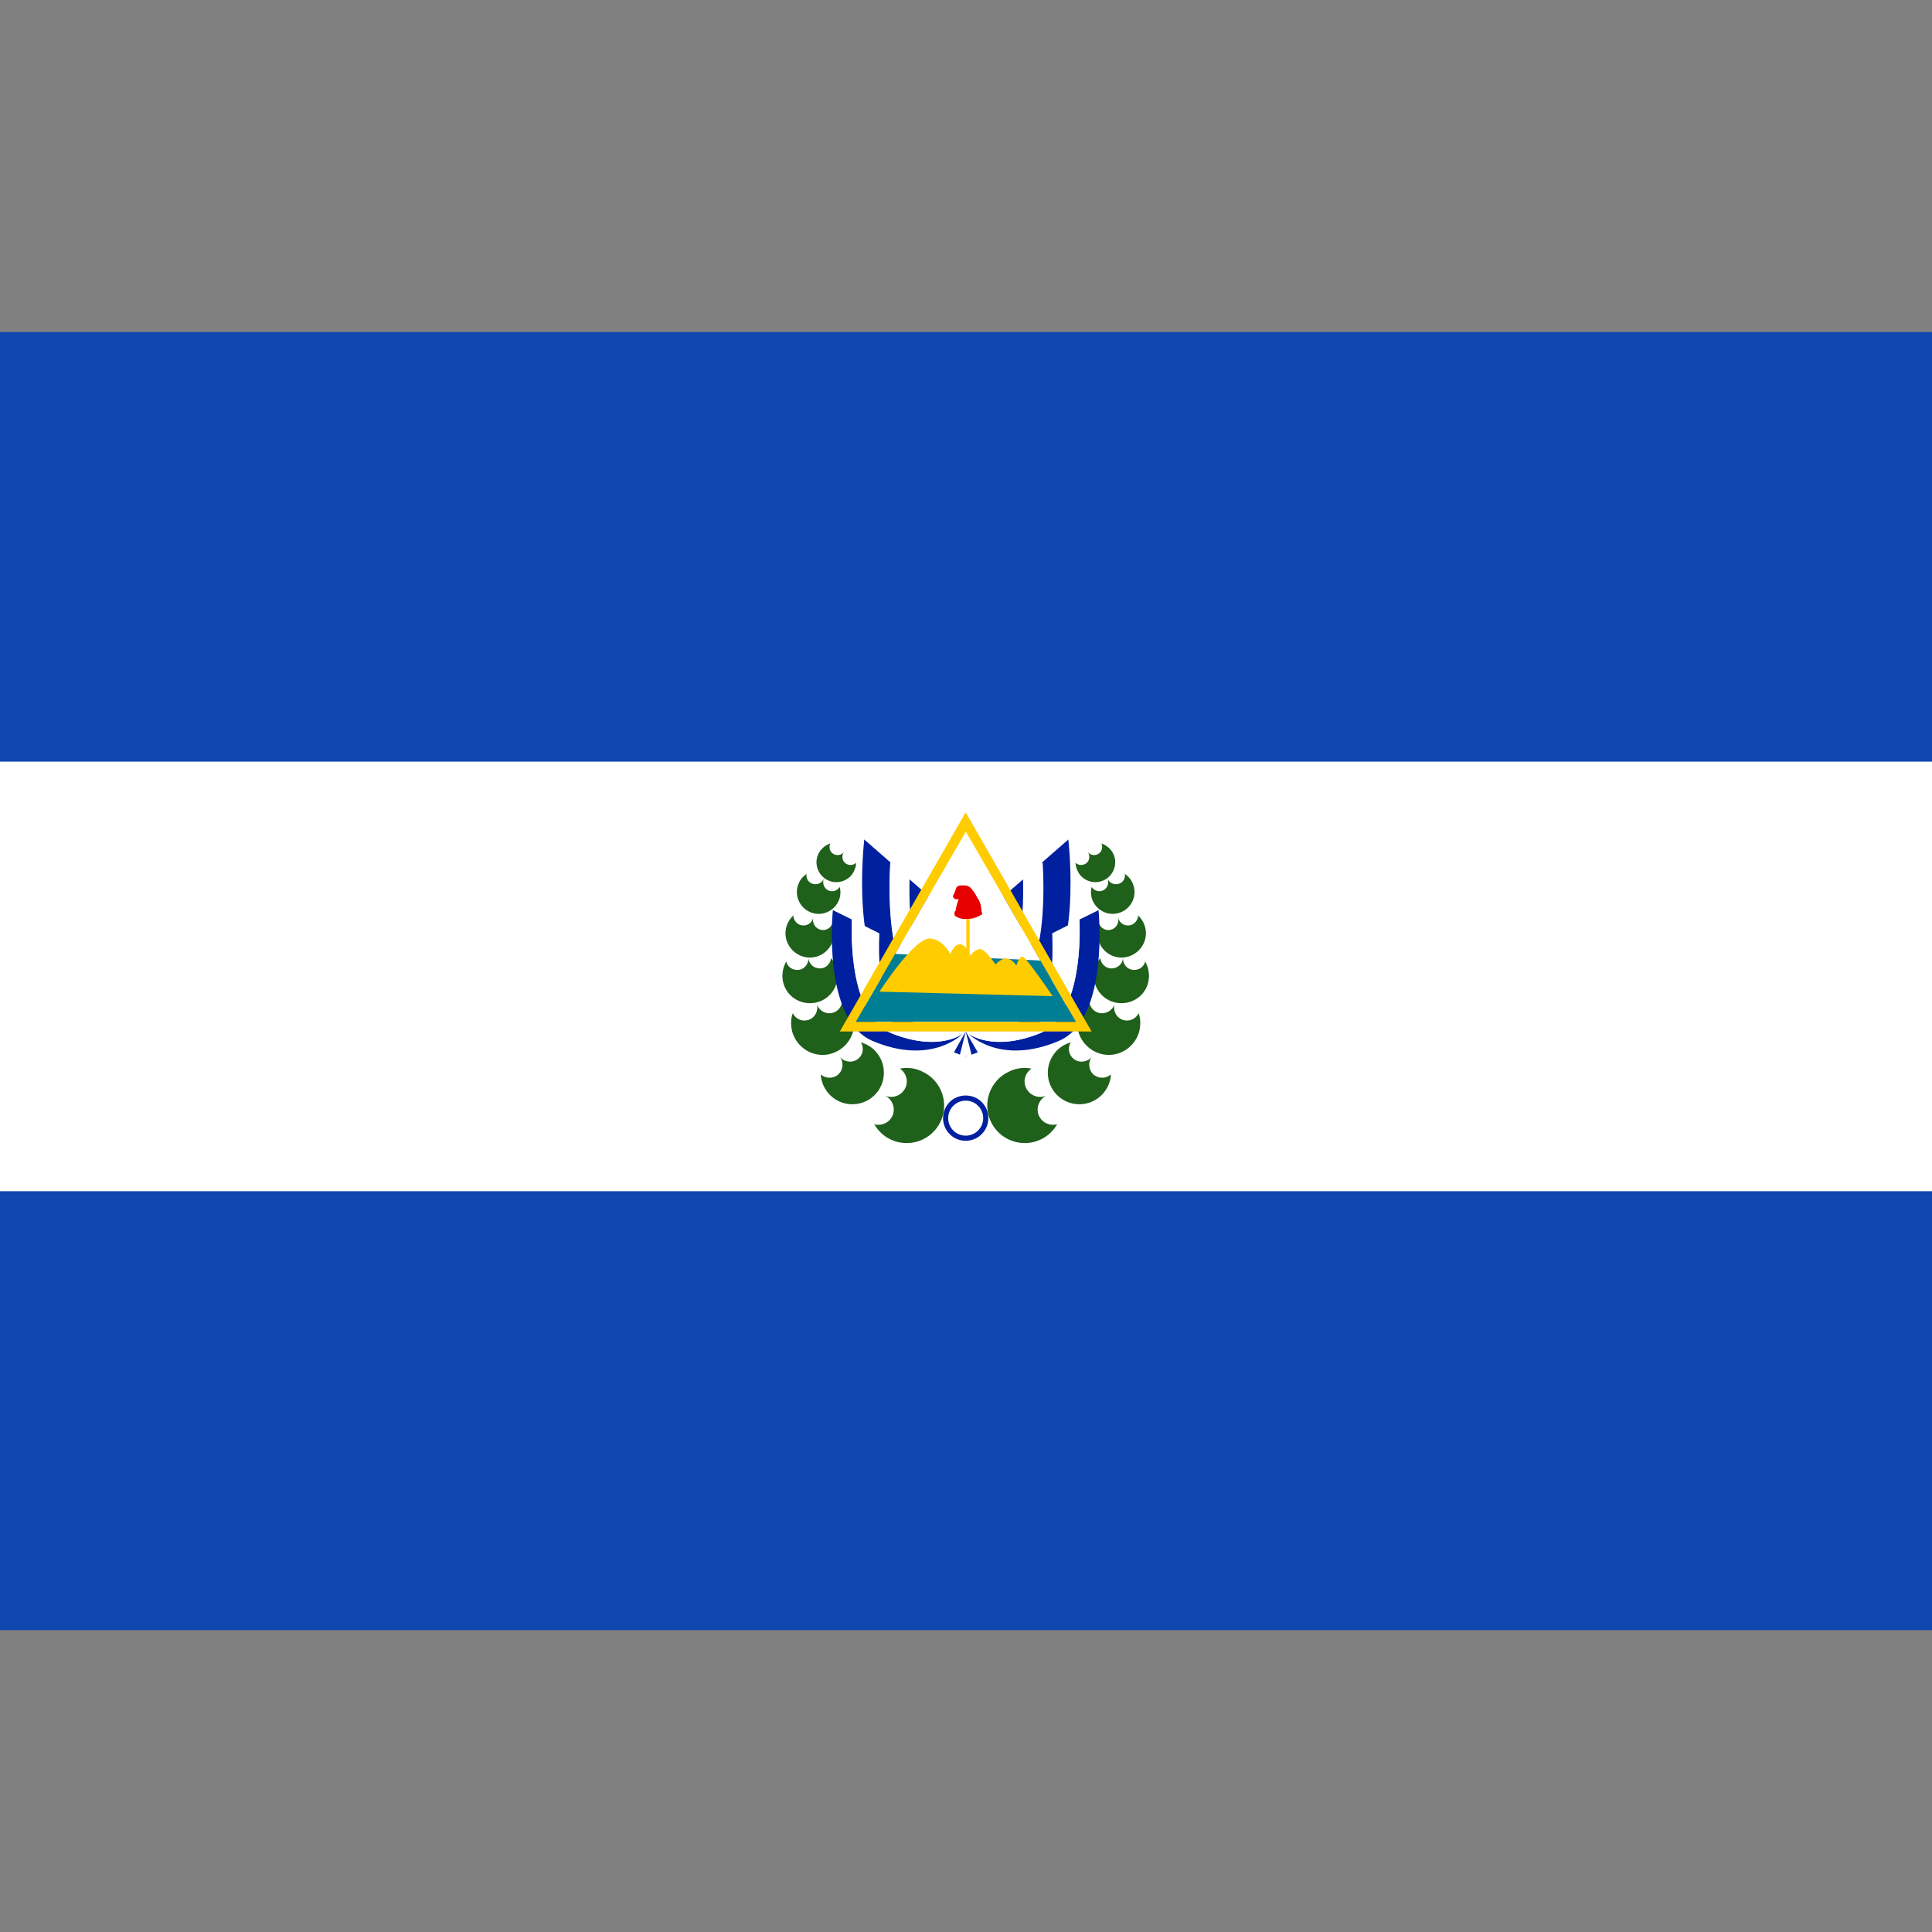 <?xml version="1.0" encoding="UTF-8"?>
<svg id="Layer_1" xmlns="http://www.w3.org/2000/svg" version="1.1" viewBox="0 0 64 64">
  <rect x="0" y="0" width="64" height="64" fill="#808080" stroke="none"/>
  <!-- Generator: Adobe Illustrator 29.7.1, SVG Export Plug-In . SVG Version: 2.1.1 Build 8)  -->
  <defs>
    <style>
      .st0 {
        fill: #fc0;
      }

      .st1 {
        fill: #007e93;
      }

      .st2 {
        fill: #fff;
      }

      .st3 {
        fill: #0f47af;
      }

      .st4 {
        fill: #00209f;
      }

      .st5 {
        fill: #1f601a;
      }

      .st6 {
        fill: #e60000;
      }
    </style>
  </defs>
  <rect class="st3" y="11" width="64" height="14.54"/>
  <rect class="st2" y="25.23" width="64" height="14.54"/>
  <rect class="st3" y="39.46" width="64" height="14.54"/>
  <g>
    <path class="st4" d="M31.99,37.79c-.41,0-.75-.33-.75-.75s.33-.75.75-.75.75.33.75.75-.34.75-.75.75ZM31.99,36.46c-.32,0-.58.26-.58.58s.26.58.58.58.58-.26.58-.58-.26-.58-.58-.58Z"/>
    <g>
      <g>
        <path class="st5" d="M35.03,37.24c-.24.07-.5-.04-.61-.27-.12-.26,0-.56.25-.68-.26.12-.56,0-.68-.25-.11-.23-.03-.5.18-.64-.25-.05-.51-.02-.75.1-.62.29-.89,1.03-.6,1.65s1.03.89,1.65.6c.24-.11.43-.3.55-.51Z"/>
        <path class="st5" d="M36.8,35.59c-.15.14-.39.15-.56.02-.18-.15-.21-.42-.07-.6-.15.18-.42.21-.6.07-.17-.13-.21-.37-.1-.55-.2.06-.39.17-.53.35-.36.45-.29,1.11.16,1.47s1.11.29,1.47-.16c.14-.18.22-.38.23-.59Z"/>
        <path class="st5" d="M37.72,33.56c-.09.19-.3.29-.51.23-.23-.07-.35-.31-.29-.53-.07.23-.31.35-.53.29-.21-.06-.33-.26-.3-.47-.17.13-.29.31-.36.52-.17.55.15,1.13.7,1.3s1.13-.15,1.3-.7c.06-.22.06-.44-.01-.63Z"/>
        <path class="st5" d="M37.94,31.84c-.04.18-.2.3-.39.29-.21-.01-.36-.19-.35-.4-.01.21-.19.36-.4.35-.19-.01-.33-.16-.35-.34-.12.14-.19.32-.21.52-.04.5.34.94.85.97s.94-.34.97-.85c.01-.2-.04-.38-.13-.54Z"/>
        <path class="st5" d="M37.7,30.3c.01.16-.1.31-.26.35-.18.04-.36-.07-.4-.25.04.18-.07.36-.25.4-.16.04-.32-.05-.38-.2-.06.15-.08.32-.04.49.1.44.53.71.96.61s.71-.53.61-.96c-.04-.17-.13-.32-.25-.42Z"/>
        <path class="st5" d="M37.26,28.93c.03.14-.04.29-.18.34-.15.06-.33-.01-.39-.16.06.15-.01.33-.16.39-.14.06-.29,0-.37-.12-.03.14-.03.29.03.44.15.37.57.55.94.4s.55-.57.4-.94c-.06-.15-.16-.26-.28-.34Z"/>
        <path class="st5" d="M36.48,27.93c.06.12.03.26-.07.34-.12.09-.29.07-.38-.05.09.12.07.29-.05.38-.11.08-.26.07-.35-.02,0,.13.05.26.13.38.22.29.63.35.92.13s.35-.63.13-.92c-.09-.11-.2-.19-.33-.23Z"/>
      </g>
      <g>
        <path class="st5" d="M28.95,37.24c.24.07.5-.04.61-.27.12-.26,0-.56-.25-.68.26.12.56,0,.68-.25.11-.23.03-.5-.18-.64.25-.05.51-.02.75.1.62.29.89,1.03.6,1.65s-1.03.89-1.65.6c-.24-.11-.43-.3-.55-.51Z"/>
        <path class="st5" d="M27.19,35.59c.15.14.39.15.56.02.18-.15.21-.42.07-.6.15.18.42.21.6.07.17-.13.21-.37.1-.55.2.06.39.17.53.35.36.45.29,1.11-.16,1.47s-1.11.29-1.47-.16c-.14-.18-.22-.38-.23-.59Z"/>
        <path class="st5" d="M26.26,33.56c.09.19.3.29.51.23.23-.07.35-.31.29-.53.07.23.31.35.53.29.21-.06.33-.26.3-.47.17.13.29.31.36.52.17.55-.15,1.13-.7,1.3s-1.13-.15-1.3-.7c-.06-.22-.06-.44.01-.63Z"/>
        <path class="st5" d="M26.04,31.84c.04.18.2.3.39.29.21-.01.36-.19.35-.4.01.21.19.36.4.35.19-.01.33-.16.35-.34.12.14.19.32.21.52.04.5-.34.94-.85.97s-.94-.34-.97-.85c-.01-.2.04-.38.13-.54Z"/>
        <path class="st5" d="M26.28,30.3c-.01.16.1.31.26.35.18.04.36-.07.4-.25-.04.18.07.36.25.4.16.04.32-.05.38-.2.06.15.08.32.04.49-.1.44-.53.71-.96.61s-.71-.53-.61-.96c.04-.17.13-.32.25-.42Z"/>
        <path class="st5" d="M26.72,28.93c-.03.14.04.29.18.34.15.06.33-.01.39-.16-.06.15.01.33.16.39.14.06.29,0,.37-.12.03.14.03.29-.03.44-.15.37-.57.55-.94.4s-.55-.57-.4-.94c.06-.15.16-.26.28-.34Z"/>
        <path class="st5" d="M27.51,27.93c-.06.12-.03.26.07.34.12.09.29.07.38-.05-.09.12-.07.29.05.38.11.08.26.07.35-.02,0,.13-.05.26-.13.38-.22.29-.63.35-.92.13s-.35-.63-.13-.92c.09-.11.2-.19.33-.23Z"/>
      </g>
    </g>
    <g>
      <g>
        <path class="st4" d="M34.22,32.89c-.39.17-.75.23-1.07.23.05-.02.1-.04.15-.06,1.3-.55,1.29-3.28,1.22-4.49l.87-.76s.51,4.36-1.17,5.07Z"/>
        <path class="st2" d="M33.31,33.06c-.05.02-.1.04-.15.06-.14,0-.28-.02-.41-.04,1.06-.56,1.18-2.65,1.15-3.95l.64-.55c.07,1.21.08,3.93-1.22,4.49Z"/>
        <path class="st4" d="M32.74,33.08h0c-1.08-.22-1.66-1.17-1.66-1.17l1.27-1.44,1.54-1.34c.03,1.3-.09,3.39-1.15,3.95Z"/>
      </g>
      <g>
        <path class="st4" d="M29.8,32.89c.39.17.75.23,1.07.23-.05-.02-.1-.04-.15-.06-1.3-.55-1.29-3.28-1.22-4.49l-.87-.76s-.51,4.36,1.17,5.07Z"/>
        <path class="st2" d="M30.72,33.06c.05.02.1.04.15.06.14,0,.28-.02.41-.04-1.06-.56-1.18-2.65-1.15-3.95l-.64-.55c-.07,1.21-.08,3.93,1.22,4.49Z"/>
        <path class="st4" d="M31.28,33.08h0c1.08-.22,1.66-1.17,1.66-1.17l-1.27-1.44-1.54-1.34c-.03,1.3.09,3.39,1.15,3.95Z"/>
      </g>
      <g>
        <path class="st4" d="M31.9,34.24s-1.03,1.08-3,.24c-1.68-.72-1.31-4.33-1.31-4.33l.63.31c-.03,1.05.06,3.27,1.34,3.78,1.52.6,2.3.03,2.34,0Z"/>
        <path class="st2" d="M31.9,34.24s0,0,0,0c-.04.03-.81.6-2.34,0-1.29-.51-1.38-2.74-1.34-3.78l.91.46c-.03.69-.02,2.12.47,3.08.2.38.88-.52,1.26-.37.35.14.65.19.89.17l.14.44Z"/>
        <path class="st4" d="M31.76,33.8c-.24.01-.53-.03-.89-.17-.39-.15-1.06.75-1.26.37-.5-.96-.5-2.38-.47-3.08l2.01,1,.61,1.88Z"/>
      </g>
      <g>
        <path class="st4" d="M32.08,34.24s1.03,1.08,3,.24c1.68-.72,1.31-4.33,1.31-4.33l-.63.31c.03,1.05-.06,3.27-1.34,3.78-1.52.6-2.3.03-2.34,0Z"/>
        <path class="st2" d="M32.08,34.24s0,0,0,0c.04.03.81.6,2.34,0,1.29-.51,1.38-2.74,1.34-3.78l-.91.46c.03.69.02,2.12-.47,3.08-.2.38-.88-.52-1.26-.37-.35.14-.65.19-.89.17l-.14.44Z"/>
        <path class="st4" d="M32.23,33.8c.24.01.53-.03.89-.17.39-.15,1.06.75,1.26.37.5-.96.5-2.38.47-3.08l-2.01,1-.61,1.88Z"/>
      </g>
    </g>
    <polygon class="st1" points="35.64 33.85 28.35 33.85 29.65 31.6 34.47 31.82 35.64 33.85"/>
    <polygon class="st2" points="34.47 31.82 29.65 31.6 31.99 27.54 34.47 31.82"/>
    <path class="st0" d="M29.15,32.85l5.72.15s-.88-1.31-1-1.31-.2.29-.2.29c0,0-.16-.23-.34-.23s-.35.2-.35.2c0,0-.34-.51-.51-.51s-.34.22-.34.22c0,0-.12-.38-.33-.38s-.32.33-.32.33c0,0-.23-.5-.68-.52-.52-.02-1.66,1.75-1.66,1.75Z"/>
    <path class="st0" d="M31.99,26.91l-4.17,7.26h8.34l-4.17-7.26ZM31.99,27.54l3.65,6.31h-7.29l3.65-6.31Z"/>
    <g>
      <polygon class="st4" points="31.99 34.17 31.6 34.86 31.99 35.01 32.39 34.86 31.99 34.17"/>
      <polygon class="st2" points="31.99 34.17 31.78 35.01 32.2 35.01 31.99 34.17"/>
    </g>
    <rect class="st0" x="32.01" y="30.26" width=".11" height="1.75"/>
    <path class="st6" d="M32.54,30.31h0s0-.01,0-.01l-.03-.15s0-.2-.1-.36c-.02-.02-.04-.06-.06-.1-.03-.06-.07-.13-.13-.2-.11-.15-.19-.16-.31-.16s-.16,0-.21.05c-.03.03-.04.07-.05.11,0,.03-.02.05-.03.08,0,.02-.01.03-.02.04-.03.06-.05.09,0,.14.02.03.05.04.09.04.03,0,.05,0,.07-.01-.08.2-.1.35-.1.38-.07.05-.04.15-.03.17h0s0,0,0,0h0s0,0,0,0c.02.02.11.09.27.11.05,0,.09,0,.13,0,.11,0,.19-.01.27-.04.1-.03.21-.1.23-.11h.01s0,0,0,0Z"/>
  </g>
</svg>
